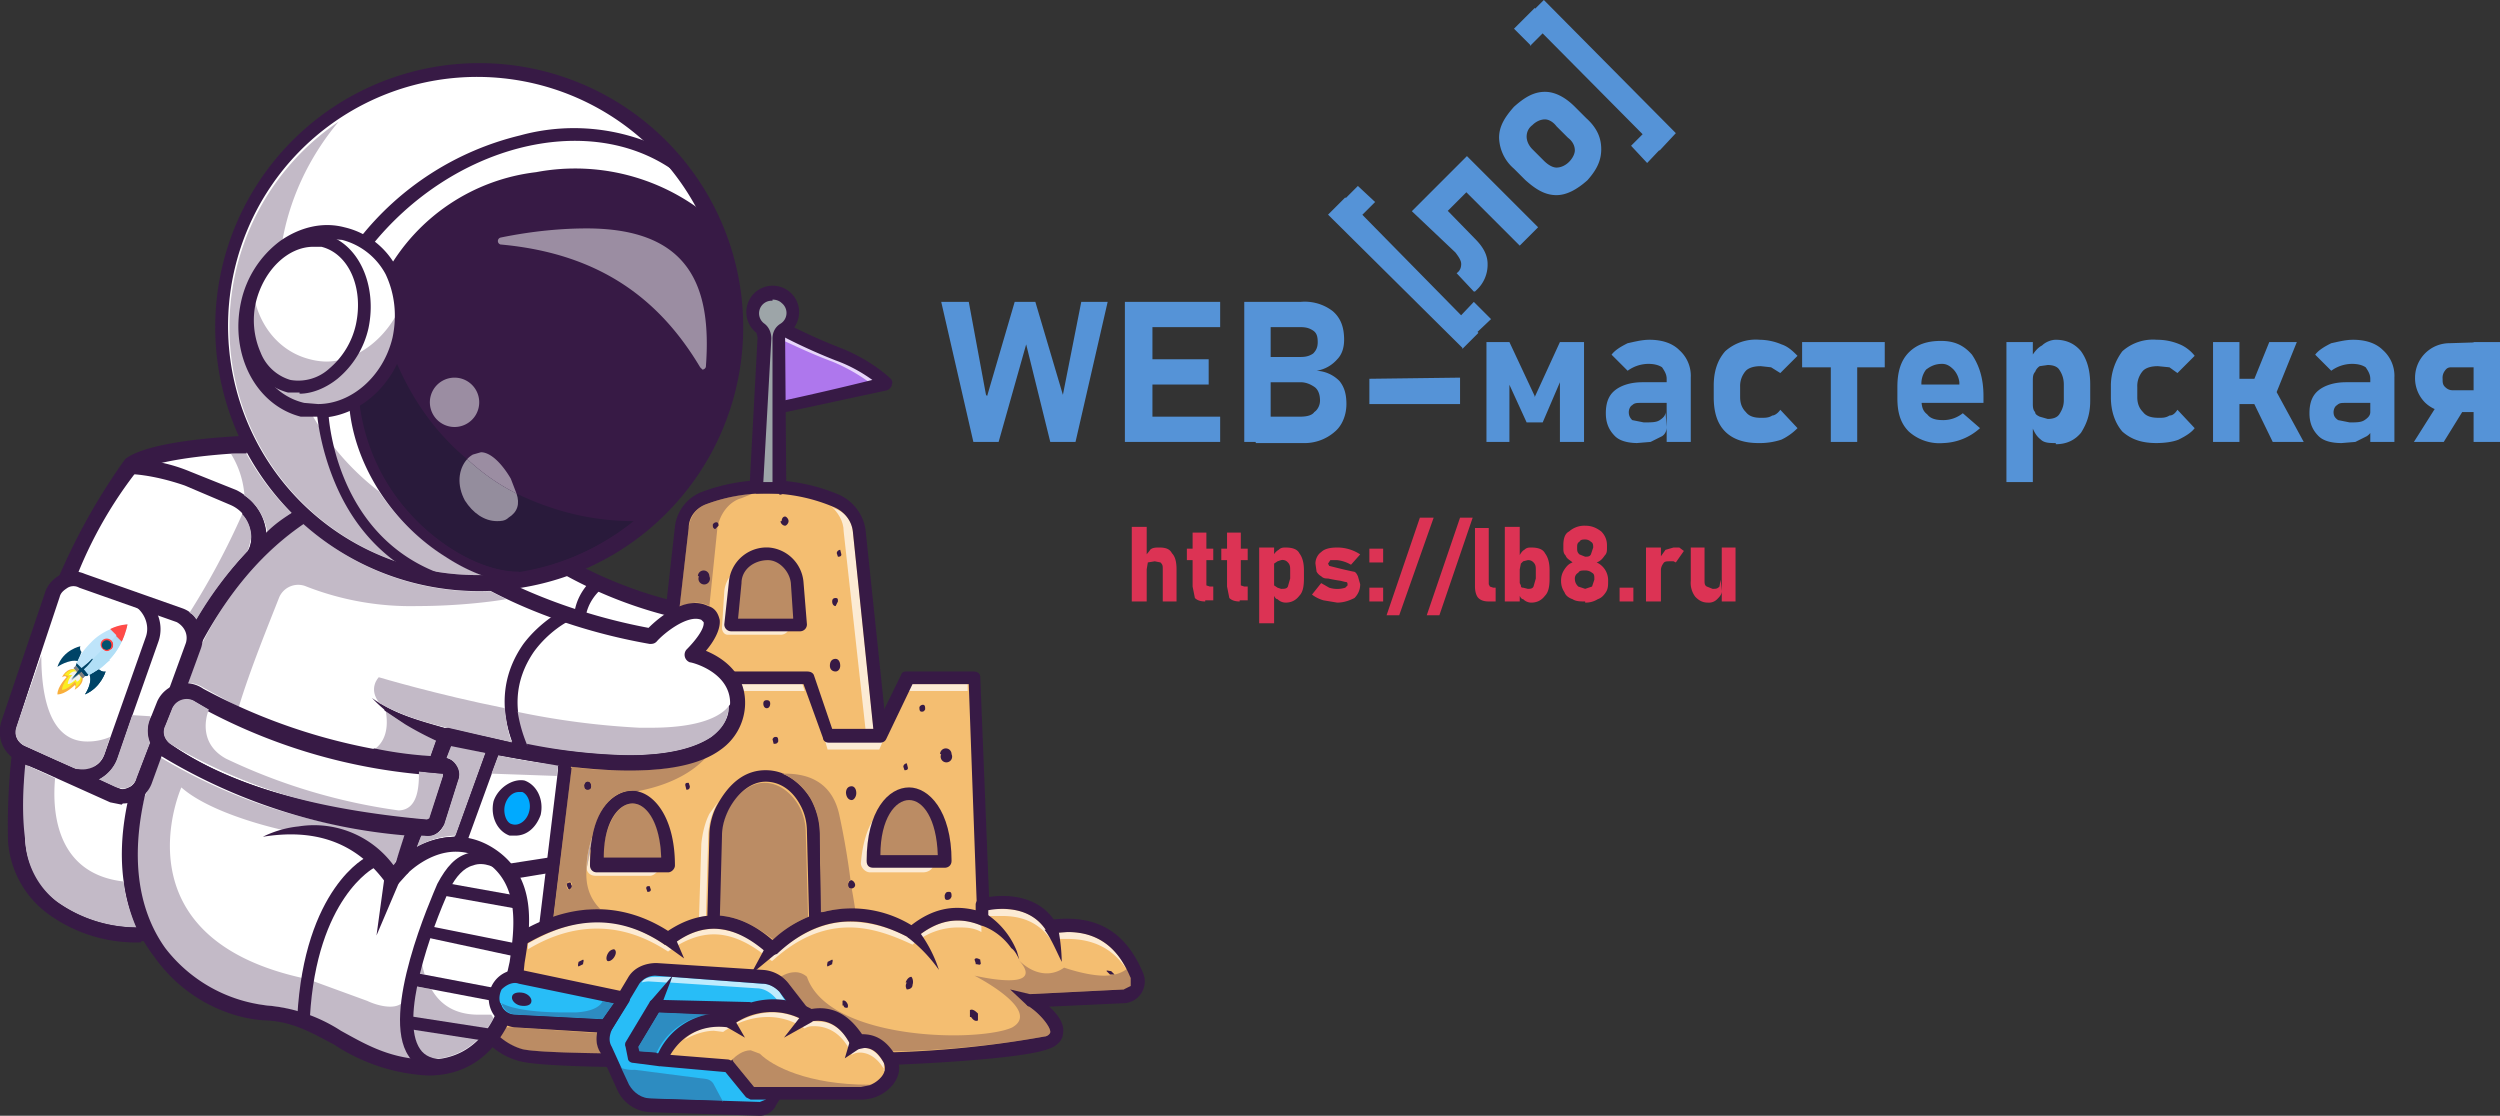 <svg xmlns="http://www.w3.org/2000/svg" xml:space="preserve" fill-rule="evenodd" clip-rule="evenodd" image-rendering="optimizeQuality" shape-rendering="geometricPrecision" text-rendering="geometricPrecision" viewBox="0 0 217.8 97.2">
  <rect x="0" y="0" width="217.8" height="97.2" fill="#333333" stroke="none"/>
  <defs>
    <style>
      .fil28,.fil32{fill:#004467;fill-rule:nonzero}.fil32{fill:#00526e}.fil21{fill:#28bdf7}.fil21,.fil23,.fil4{fill-rule:nonzero}.fil23{fill:#2d8cc1}.fil4{fill:#371a45}.fil19,.fil27{fill-rule:nonzero}.fil27{fill:gray}.fil19{fill:#9b8da2}.fil15{fill-rule:nonzero}.fil6{fill:#bb8c64}.fil6,.fil8{fill-rule:nonzero}.fil15{fill:#c3bac7}.fil8{fill:#eadcd0}.fil33{fill-rule:nonzero}.fil5{fill:#f4be71}.fil5,.fil7{fill-rule:nonzero}.fil33{fill:#fbfdf2}.fil7{fill:#fcebd4}.fil2,.fil30,.fil31{fill-rule:nonzero}.fil31{fill:#ff4241}.fil30{fill:#ff4b48}.fil2{fill:#fff}
    </style>
  </defs>
  <g id="Слой_x0020_1">
    <path fill="#5593d7" fill-rule="nonzero" d="M212.9 38.5h-2.6l2.4-3.8 2.3.4-2.1 3.4zm4.9 0h-2.3v-8.7h2.3v8.7zm-1.2-2.6h-3.1a3 3 0 0 1-2.2-.8 3 3 0 0 1-.9-2.2 3 3 0 0 1 3-3l3.2-.1V32h-3c-.2 0-.4 0-.6.3a1 1 0 0 0-.2.7c0 .3 0 .5.2.7.2.2.4.3.7.3h2.9v2zM204 38.6c-.9 0-1.6-.2-2-.6-.5-.5-.8-1.1-.8-2 0-1 .3-1.6.8-2 .5-.4 1.3-.7 2.4-.7h2.2v1.8h-2.2c-.4 0-.6 0-.8.2-.2.1-.3.4-.3.6 0 .3.1.5.4.7l1 .2c.6 0 1 0 1.3-.2.3-.2.5-.4.5-.7l.2 1.3c0 .3-.2.6-.5.8l-1 .5-1.2.1zm2.5 0V33c0-.4-.2-.7-.4-1-.3-.2-.7-.3-1.2-.3a3.1 3.1 0 0 0-1.8.6l-1.4-1.4c.3-.4.8-.7 1.4-1 .5-.1 1.2-.3 1.9-.3 1.1 0 2 .3 2.6.9a3 3 0 0 1 1 2.4v5.6h-2.1zm-12.7-3.4V33h4.5v2.2h-4.5zm4.2 3.3-1.8-3.7 2-.9 2.5 4.6H198zm-5.2 0v-8.7h2.3v8.7h-2.3zm5.1-3.5-1.7-1.5 1.5-3.7h2.4L198 35zm-10 3.6c-1.3 0-2.2-.3-3-1-.6-.7-1-1.7-1-3v-1a5 5 0 0 1 1-3 4 4 0 0 1 3-1 5 5 0 0 1 2 .4c.5.2 1 .6 1.3 1l-1.5 1.5-.7-.5-1-.1c-.5 0-1 .1-1.3.4a2 2 0 0 0-.5 1.4v.9c0 .6.2 1 .5 1.3.3.4.8.5 1.4.5.3 0 .6 0 .9-.2.3 0 .5-.2.7-.5l1.5 1.6c-.3.4-.8.7-1.4 1-.5.2-1.2.3-2 .3zm-8.8 0c-.5 0-1 0-1.3-.3-.4-.3-.6-.7-.8-1.2l.1-2c0 .3 0 .6.2.8 0 .2.2.3.4.4l.7.2c.4 0 .8-.1 1-.4.2-.3.4-.7.4-1.2v-1.4c0-.6-.2-1-.4-1.3-.2-.3-.6-.4-1-.4l-.7.1a1 1 0 0 0-.4.5c-.2.2-.2.5-.2.8l-.2-2c.3-.5.6-.9 1-1.1.3-.3.8-.5 1.2-.5 1 0 1.7.4 2.2 1 .5.7.8 1.6.8 2.9v1.4c0 1.2-.3 2-.8 2.8-.5.6-1.2 1-2.2 1zm-4.3 3.5V29.8h2.3V42h-2.3zm-5.5-3.5a4 4 0 0 1-3-1c-.7-.7-1-1.6-1-2.9v-1c0-1.3.3-2.3 1-3 .7-.7 1.6-1 2.8-1 1.2 0 2 .4 2.7 1.2.6.9 1 2 1 3.6v.6h-6v-1.6h3.9v-.2a2 2 0 0 0-.5-1.1c-.3-.3-.6-.5-1-.5-.6 0-1 .2-1.4.5a2 2 0 0 0-.4 1.4v1.2c0 .6.1 1 .5 1.3.3.4.8.5 1.4.5a2.7 2.7 0 0 0 1.7-.6l1.5 1.3a5 5 0 0 1-3.2 1.3zM157 32v-2.2h7.2V32H157zm2.5 6.5v-7.8h2.3v7.8h-2.3zm-6.3.1c-1.2 0-2.2-.3-2.9-1-.7-.7-1-1.7-1-3v-1c0-1.2.3-2.2 1-3a4 4 0 0 1 3-1 5 5 0 0 1 1.9.4c.6.2 1 .6 1.4 1l-1.5 1.5-.8-.5-.9-.1c-.5 0-1 .1-1.3.4a2 2 0 0 0-.5 1.4v.9c0 .6.2 1 .5 1.3.3.4.8.5 1.3.5.4 0 .7 0 1-.2.2 0 .5-.2.7-.5l1.5 1.6a5 5 0 0 1-1.4 1 6 6 0 0 1-2 .3zm-10.5 0c-.9 0-1.6-.2-2-.6-.5-.5-.8-1.1-.8-2 0-1 .3-1.6.8-2 .5-.4 1.3-.7 2.4-.7h2.1l.2 1.8H143c-.4 0-.6 0-.8.2-.2.1-.3.4-.3.6 0 .3.1.5.3.7l1 .2c.7 0 1.1 0 1.4-.2.3-.2.5-.4.5-.7l.1 1.3c0 .3-.1.6-.4.8l-1 .5-1.2.1zm2.5 0V33c0-.4-.2-.7-.4-1-.3-.2-.7-.3-1.2-.3a3.1 3.1 0 0 0-1.8.6l-1.4-1.4c.3-.4.8-.7 1.4-1 .5-.1 1.2-.3 1.9-.3 1.1 0 2 .3 2.6.9a3 3 0 0 1 1 2.4v5.6h-2.1zm-11.5-4 2.2-4.8h2.1v8.7h-2.1v-5.7.5l-1.5 3.5H133l-1.6-3.5.1-.5v5.7h-2v-8.7h2l2.2 4.7zm3-20.5c.3-.3.5-.7.5-1 0-.4-.2-.8-.6-1.1l-1-1c-.3-.4-.7-.6-1-.6-.4 0-.8.2-1.1.5-.4.3-.5.7-.5 1 0 .4.2.8.5 1.1l1 1c.4.4.8.6 1.1.6.4 0 .8-.2 1.1-.5zm1.6 1.6c-.9.8-1.8 1.3-2.7 1.3-1 0-1.8-.5-2.7-1.3l-1-1a3.7 3.7 0 0 1-1.3-2.7c0-1 .5-1.8 1.3-2.7.9-.8 1.7-1.3 2.7-1.3.9 0 1.8.5 2.6 1.3l1 1c1 .9 1.3 1.8 1.3 2.7 0 1-.4 1.8-1.2 2.7zM125.5 19l-1.6-1.5 3.2-3.2 1.6 1.5-3.2 3.2zm6.9 2.4-6.2-6.2 1.6-1.6 6.2 6.2-1.6 1.6zm-4 4-1.5-1.6c.3-.2.4-.5.4-.8 0-.3-.2-.6-.5-1l-3.8-3.6 1.6-1.6 3.9 4c.7.7 1.1 1.4 1.1 2.2a3 3 0 0 1-1 2.3l-.1.1zm5-21.4-1.5-1.5 1.8-1.8 1.5 1.4-1.9 1.9zm10.1 10.2-1.4-1.5 1.8-1.8 1.4 1.4-1.8 1.9zm1-1.1L133 1.5l1.5-1.5L146 11.6l-1.4 1.5zM118 19.4l-1.5-1.4 1.8-1.8 1.5 1.4-1.8 1.8zm10 10.2-1.4-1.4 1.8-1.9 1.5 1.5-1.9 1.8zm-.6.7-11.7-11.6 1.5-1.5L128.8 29l-1.4 1.4zm-8.1 2.7 7.9-.1v2.3h-7.9zm-10.9 5.5V26.3h2.3v12.2h-2.3zm1 0v-2.2h3.9c.5 0 1-.1 1.2-.4.3-.2.5-.6.5-1 0-.6-.2-1-.5-1.2-.3-.2-.7-.4-1.2-.4h-4v-2.2h4c.5 0 .8-.1 1.1-.3.3-.3.4-.6.4-1 0-.5-.1-.8-.4-1-.3-.2-.6-.3-1.1-.3h-4v-2.2h4a4 4 0 0 1 2.8.8c.7.6 1 1.4 1 2.5 0 .7-.2 1.3-.6 1.7a3 3 0 0 1-1.8 1 3 3 0 0 1 2 .9c.4.5.6 1.1.6 2 0 1-.4 1.9-1 2.4a4 4 0 0 1-2.8 1h-4.1zm-10.5-10v-2.2h7.4v2.2h-7.4zm0 5v-2.2h6.4v2.2H99zm0 5v-2.2h7.4v2.2h-7.4zm-.9 0V26.3h2.4v12.2H98zm-12-4 2.4-8.2h1.8l2.4 8.1 1.6-8.1h2.3l-2.8 12.2h-2.2L89.4 30 87 38.5h-2.2L82 26.3h2.4l1.5 8.1z"/>
    <path fill="#dc3354" fill-rule="nonzero" d="M98.6 52.4v-6.5h1.3v6.5h-1.3zm2.7 0v-2.8c0-.3 0-.4-.2-.6l-.5-.1-.6.1-.1.6-.1-1c0-.3.3-.5.4-.7.2-.2.5-.2.8-.2.5 0 .9.1 1.1.5.3.3.4.8.4 1.4v2.8h-1.2zm3.7 0c-.4 0-.7-.1-.9-.3l-.2-1v-4.7h1.2V51l.3.1h.3v1.2h-.7zm-1.6-3.6v-1h2.3v1h-2.3zm4.6 3.6c-.4 0-.7-.1-.9-.3l-.2-1v-4.7h1.2V51l.3.1h.3v1.2h-.7zm-1.6-3.6v-1h2.3v1h-2.3zm3.3 5.5v-6.6h1.3v6.6h-1.3zm2.3-1.8a1 1 0 0 1-.7-.3c-.2 0-.3-.3-.4-.5v-1.1l.1.4.3.2.3.1c.3 0 .5 0 .6-.2l.2-.7v-.7c0-.3 0-.5-.2-.7a.6.6 0 0 0-.6-.2l-.3.1-.3.2v.5l-.1-1c0-.3.3-.6.5-.7.2-.2.4-.2.6-.2.5 0 1 .1 1.2.5.3.4.4.9.4 1.5v.7c0 .7-.1 1.2-.4 1.5-.3.4-.7.6-1.2.6zm4.5 0-1.2-.2a3 3 0 0 1-1-.5l.8-1 .7.4a2.3 2.3 0 0 0 1.4 0l.2-.2c0-.2 0-.3-.2-.3l-.4-.1a14.2 14.2 0 0 1-1.1-.2c-.2 0-.4 0-.6-.2a1 1 0 0 1-.4-.4l-.1-.7c0-.4.2-.8.5-1 .3-.3.8-.4 1.4-.4a3.6 3.6 0 0 1 2 .6l-.8.9a3 3 0 0 0-1.2-.4h-.6l-.2.3.1.2.4.1a41.8 41.8 0 0 0 1.7.4c.2 0 .3.2.4.4l.2.7c0 .5-.2.9-.5 1.2-.4.2-.9.4-1.5.4zm2.8-.1v-1.2h1.2v1.2h-1.2zm0-3.4v-1.2h1.2V49h-1.2zm5.6-3.9-3 8.5h-1.1l2.9-8.5h1.2zm3.4 0-2.9 8.5h-1.1l2.9-8.5h1.1zm1.4.8v5l.1.2.3.1h.2v1.2h-.6c-.4 0-.7-.1-.9-.3-.2-.2-.3-.6-.3-1V46h1.2zm3.7 6.6a1 1 0 0 1-.7-.3c-.2 0-.3-.3-.4-.5v-1.1l.2.4c0 .1 0 .2.2.2l.4.1c.2 0 .4 0 .5-.2l.2-.7v-.7c0-.3 0-.5-.2-.7a.6.6 0 0 0-.5-.2l-.4.1-.2.2-.1.5-.1-1c.1-.3.3-.6.5-.7.2-.2.4-.2.6-.2.5 0 1 .1 1.2.5.3.4.4.9.4 1.5v.7c0 .7-.1 1.2-.4 1.5-.3.4-.7.6-1.2.6zm-2.3-.1v-6.5h1.3v6.5H131zm7 0c-.4 0-.8 0-1.1-.2-.3-.1-.6-.3-.7-.6-.2-.3-.3-.6-.3-1s.1-.7.3-1c.2-.3.4-.5.7-.6-.2-.2-.5-.3-.6-.6-.2-.2-.2-.4-.2-.7v-.2c0-.5.1-1 .5-1.2a2 2 0 0 1 1.4-.5c.6 0 1 .2 1.4.5.3.3.5.7.5 1.2v.2c0 .3 0 .5-.2.7-.2.3-.4.5-.7.6a1.7 1.7 0 0 1 1 1.5v.1c0 .4 0 .7-.2 1-.2.3-.4.5-.7.6a2 2 0 0 1-1.1.3zm0-1.1.6-.2.2-.6v-.1c0-.2 0-.4-.2-.5a.9.9 0 0 0-.6-.2c-.3 0-.5 0-.6.2-.2.1-.3.3-.3.5 0 .3.1.5.3.7l.6.2zm0-2.8c.2 0 .4 0 .5-.2l.2-.6c0-.2 0-.4-.2-.5a.7.7 0 0 0-.5-.2c-.2 0-.4 0-.5.2-.2.1-.2.3-.2.5 0 .3 0 .4.2.6l.5.2zm3 3.9v-1.2h1.2v1.2h-1.2zm2.3 0v-4.7h1.3v4.7h-1.3zM146 49l-.2-.1h-.3c-.3 0-.5 0-.6.2a1 1 0 0 0-.2.7l-.1-1.2.5-.7.7-.2h.5l.4.3-.7 1zm4 3.4v-4.7h1.2v4.7h-1.3zm-1.5-4.7v2.9c0 .2 0 .4.2.5l.5.2c.3 0 .4 0 .6-.2l.1-.6.1 1c0 .3-.2.5-.4.7a1 1 0 0 1-.8.3c-.5 0-.8-.2-1.1-.5a2 2 0 0 1-.4-1.4v-2.9h1.2z"/>
    <path d="M53.7 63.8 37 59l-3.6 14.6s-.1 6.2.4 6.4c.5.3 14.6 5.2 14.7 5 .2 0 4.2-11.9 4.2-11.9l.9-9.3z" class="fil2"/>
    <path fill="#0af" fill-rule="nonzero" d="M43.5 70c-.3 1 .2 2 1 2.3.9.2 1.8-.4 2-1.4.4-1 0-2.1-1-2.3-.8-.3-1.7.3-2 1.4z"/>
    <path d="M41.3 77.1h.2l8.5-1.4-.2-1.3-8.4 1.3-7-1.7 4.1-12.2L51 65l.4-1.3-13.2-3.4c-.3 0-.7.1-.8.4L33 74.3a.7.7 0 0 0 .4.8l7.9 2h.1z" class="fil4"/>
    <path d="M47.4 48.2s5 3.5 12.5 5.1c7.4 1.6.8 4 .8 4s-8 1-8.8.7c-.8-.3-11.4-4.5-11.4-5.2 0-.7 1.8-4.6 1.8-4.6h5.1z" class="fil2"/>
    <path d="M52.1 57.3zm8.4-.6c-3.7.4-7.8.7-8.4.6-2.3-.9-9.4-3.8-10.8-4.7l1.5-3.7h4.4A38 38 0 0 0 59.7 54c2.9.6 3 1.2 3 1.2 0 .3-1 1-2.2 1.5zm-7.8 2A96.9 96.9 0 0 0 61 58c.8-.3 3.3-1.3 3.2-2.9 0-1-1.3-1.9-4-2.4a36.7 36.7 0 0 1-12.7-5.2h-5c-.3 0-.6.2-.7.4a33 33 0 0 0-1.9 4.8c0 .6.4 1 2 1.7a81.3 81.3 0 0 0 11 4.3z" class="fil4"/>
    <path d="m77 66.2-2.2-20a3.1 3.1 0 0 0-1.9-2.5 15.5 15.5 0 0 0-11.4-.4c-1.2.4-2 1.5-2.1 2.7L57 67.4l20-1.2z" class="fil5"/>
    <path d="m61.8 52.8.7-6.8c.2-1.2 1-2.3 2.1-2.6l1-.4c-1.3.1-2.6.4-4 .9-.9.3-1.5 1.1-1.6 2.1l-.8 6.8 1.4-.3a2.6 2.6 0 0 1 1.2.3z" class="fil6"/>
    <path d="M75.4 63.5h.7l-1.8-17.2c-.1-1-.7-1.7-1.6-2l-.4-.3c.7.6 1.2 1.4 1.2 2.3l1.9 17.2z" class="fil7"/>
    <path d="m76.3 65.6-18.7 1.2L60 46c0-1 .7-1.8 1.6-2.1a15 15 0 0 1 11.1.3c.9.4 1.5 1.2 1.6 2.1l2 19.3zM57 68l20-1.3a.6.6 0 0 0 .5-.6l-2.1-20a4 4 0 0 0-2.3-3 16.1 16.1 0 0 0-11.8-.3 3.7 3.7 0 0 0-2.5 3.1l-2.4 21.4c0 .2 0 .4.2.5l.4.2z" class="fil4"/>
    <path d="M85.6 78.8 84.8 59H79l-2.4 5.1h-4.5L70.3 59H50.1l-3.2 26.3L86 83.5z" class="fil5"/>
    <path d="M72 65.3h4.6l.3-.7h-5l.2.7zm-7.2-5.1h5.3l-.2-.6h-5.3l.2.6zm14.3 0h5.2v-.6h-5l-.2.6z" class="fil7"/>
    <path d="m47 85.9 39-1.8v-1.2l-38.4 1.8 3-25.1H70l1.7 4.7c0 .2.2.4.5.4h4.5c.2 0 .4-.1.5-.3l2.3-4.8h4.9l.7 19.3h1.1L85.4 59c0-.3-.2-.5-.6-.5H79c-.2 0-.4 0-.5.3l-2.3 4.7h-3.7l-1.6-4.7c-.1-.2-.3-.3-.6-.3H50.1c-.2 0-.5.2-.5.5l-3.2 26.3a.6.6 0 0 0 .5.6z" class="fil4"/>
    <path d="M81.3 75h1c0-3.9-1.5-5.9-3.1-5.9-.7 0-1.5.5-2 1.3l-.3.4c-.5 1-.8 2.4-.8 4.2h5.2z" class="fil6"/>
    <path d="M76 76h4.4c.6 0 1-.4 1-1H76a9 9 0 0 1 1-4.6c-1 .7-1.8 2.3-2 4.8 0 .4.4.8.8.8z" class="fil7"/>
    <path d="M76 75h5.3-5.2zm0 0zm1-4.2.1-.4-.2.4z" class="fil8"/>
    <path d="M81.7 74.5h-5c0-3.2 1.3-4.8 2.5-4.8s2.4 1.6 2.5 4.8zm-5.6 1.1h6.2c.3 0 .6-.2.6-.6 0-4.4-2-6.4-3.7-6.4-1.8 0-3.7 2-3.7 6.4 0 .4.2.6.6.6z" class="fil4"/>
    <path d="M67.3 81.9c1-.9 2-1.6 3.1-2l-.2-7.3a5 5 0 0 0-.6-2.4c-.7-1.2-1.8-2-3-2s-2.4.9-3.2 2.4a7 7 0 0 0-.6 2.3l-.2 6.9c1.6 0 3.1.8 4.7 2z" class="fil6"/>
    <path d="m61 79.9.5-.1.2-7a6.3 6.3 0 0 1 .9-3l-.8 1.1c-.4.8-.6 1.7-.7 2.6l-.2 6.4z" class="fil7"/>
    <path d="M52.5 74.7h5.1c0-3.1-1.3-4.7-2.5-4.7s-2.4 1.6-2.6 4.7z" class="fil6"/>
    <path d="M52 76.3h4.6c.3 0 .5-.2.7-.4H52a.6.6 0 0 1-.6-.6v-1l-.3 1.4c.1.4.4.6.8.6z" class="fil7"/>
    <path d="M57.6 74.7h-5c0-3.1 1.3-4.7 2.5-4.7s2.4 1.6 2.5 4.7zM52 76h6.2c.3 0 .6-.3.6-.6 0-4.4-2-6.5-3.7-6.5-1.8 0-3.7 2-3.7 6.5 0 .3.2.6.6.6zm18.4 4.6L67 83l-4.3-2.6.2-7.6c0-.9.3-1.7.6-2.3.8-1.5 2-2.4 3.2-2.4 1.2 0 2.3.7 3 2 .4.7.6 1.5.6 2.4l.2 8zM67 84.3h.4l4-3c.2 0 .3-.3.3-.5l-.2-8.3c0-1-.3-2-.8-2.9-1-1.6-2.4-2.5-4-2.5-1.7 0-3.1 1-4.2 3-.4.7-.7 1.7-.7 2.7l-.2 8c0 .2 0 .4.2.5l5 3h.2zm15-18.6a.5.5 0 1 0 .9 0 .5.5 0 0 0-1 0zM60.9 50.2a.5.5 0 1 0 .9 0 .5.5 0 0 0-1 0zM73.7 69c0 .4.2.7.5.7.2 0 .4-.3.4-.6 0-.4-.2-.6-.4-.6-.3 0-.5.2-.5.6zm-1.4-11c0 .3.2.5.5.5.2 0 .4-.2.4-.5 0-.4-.2-.6-.4-.6-.3 0-.5.2-.5.6zm1.6 19c0 .3.1.4.3.4.1 0 .3-.1.3-.3 0-.2-.2-.4-.3-.4-.2 0-.3.2-.3.4zm-7.4-15.7c0 .2.1.4.3.4.2 0 .3-.2.3-.4s-.1-.3-.3-.3c-.2 0-.3.1-.3.3zM68 45.4c0 .2.2.4.4.4.1 0 .3-.2.3-.4s-.2-.4-.3-.4c-.2 0-.3.2-.3.4zm4.5 7c0 .2.1.4.3.4l.2-.4c0-.2 0-.3-.2-.3s-.3.1-.3.3zM51 68.5c0 .2 0 .3.2.3s.3-.1.3-.3c0-.2-.1-.4-.3-.4-.2 0-.3.2-.3.4zm31.9 9.6c0-.2 0-.4-.2-.4s-.3 0-.4.3c0 .2 0 .4.2.4.1 0 .3 0 .4-.3zm-3.8-11.2-.1-.4c-.1 0-.3.1-.3.3l.1.3c.1 0 .3 0 .3-.2zm-11.3-2.3c0-.2 0-.4-.2-.4-.1 0-.2 0-.3.2l.1.4c.2 0 .3 0 .4-.2zm5.5-16.3-.1-.4c-.1 0-.3.1-.3.3l.1.3c.1 0 .3 0 .3-.2zm-10.7-2.5c0-.1 0-.3-.2-.3 0 0-.2 0-.3.2 0 .2 0 .3.2.4l.3-.3zm-5.9 31.7-.1-.3c-.2 0-.3 0-.3.2l.1.3c.1 0 .3 0 .3-.2zm3.4-9-.1-.3c-.2 0-.3 0-.3.2l.1.4c.1 0 .3 0 .3-.3zm-10.3 8.7-.1-.3c-.1 0-.3 0-.3.2l.1.3c.1 0 .3 0 .3-.2zm30.8-15.4c0-.2 0-.4-.2-.4 0 0-.2 0-.3.2 0 .2 0 .4.2.4.1 0 .2 0 .3-.2z" class="fil4"/>
    <path d="M48.2 80a11.9 11.9 0 0 1 4.1-.8c-1-1-1.3-2.2-1.2-3.5v-.2c0-1 .3-2 .5-2.6.6-2.8 2-4 3.5-4h.6c3-.6 4.8-1.8 5.8-2.9a17 17 0 0 1-6.7 1.1c-1.5 0-3.2 0-5-.3L48.2 80zm1.4-3.2c.2 0 .3.3.2.4 0 .2-.1.3-.2.3-.2 0-.3-.3-.2-.4 0-.2.1-.3.2-.3zm1.6-8.7c.2 0 .3.2.3.4s-.1.3-.3.3c-.2 0-.3-.1-.3-.3 0-.2.1-.4.3-.4z" class="fil6"/>
    <path d="m47.7 80 .5-.1 1.6-13-.3-.1-1.8 13.3z" class="fil4"/>
    <path fill="#c1aca9" fill-rule="nonzero" d="m51.1 75.7.3-1.5.2-1.3a9.4 9.4 0 0 0-.5 2.8z"/>
    <path d="M51.4 74.2c.8-2.7 3-5 3-5l1.3-.3h-.6c-1.4 0-3 1.2-3.5 4l-.2 1.3zm-.2-5.4c.2 0 .3-.1.3-.3 0-.2-.1-.4-.3-.4-.2 0-.3.2-.3.4s.1.3.3.3zm-1.6 8.7s.2-.1.2-.3l-.1-.3c-.2 0-.3 0-.3.2l.1.3z" class="fil4"/>
    <path d="M71.5 79.5a9.2 9.2 0 0 1 3-.3 54 54 0 0 0-.3-1.8c-.2 0-.3-.1-.3-.3 0-.2 0-.4.2-.4a67 67 0 0 0-1-5.8c-.7-3-3-3.5-4.7-3.5h-.3c1 .4 1.9 1.2 2.5 2.2.5.9.7 1.9.8 3l.1 6.9z" class="fil6"/>
    <path d="m71 79.7.5-.2-.1-7c0-1-.3-2-.8-2.9-.6-1-1.5-1.8-2.5-2.2-1 0-1.7.2-1.7.2h.2c1.4 0 2.7.9 3.5 2.3.4.8.7 1.7.7 2.6l.2 7.2zm3.2-2.3v-.7c-.2 0-.3.2-.3.4s.1.3.3.3z" class="fil4"/>
    <path d="M63.7 54.4h6l-.3-3.7a2.7 2.7 0 0 0-5.4 0l-.3 3.7z" class="fil6"/>
    <path fill="#9da5a8" fill-rule="nonzero" d="m66.6 29.4-.7 13h2V29.6c0-.3 0-.7.4-.8a1.7 1.7 0 1 0-2-.1c.2.2.3.5.3.8z"/>
    <path d="M63.4 55.3H68c.5 0 .8-.4.8-.9h-5.1l.3-3.7a2.7 2.7 0 0 1 .5-1.3c-.8.5-1.3 1.2-1.4 2.1l-.2 3.2c0 .3.2.6.5.6z" class="fil7"/>
    <path d="m63.7 54.4.3-3.7-.3 3.7z" class="fil8"/>
    <path d="M69.1 53.9h-4.8l.3-3.1c0-1.2 1.1-2 2.3-2 1 0 1.9 1 2 2l.2 3zM63.7 55h6a.6.6 0 0 0 .6-.6l-.3-3.7a3.3 3.3 0 0 0-3-3 3.3 3.3 0 0 0-3.5 3l-.4 3.7a.6.6 0 0 0 .6.6z" class="fil4"/>
    <path fill="#ae77ed" fill-rule="nonzero" d="m68.3 28.7 4.7 2.1a13 13 0 0 1 4.2 2.6s-5.3 1.3-9.3 2.1l.4-6.8z"/>
    <path fill="#b3f4ff" fill-rule="nonzero" d="m76.1 33.6 1.1-.2-1 .2zM74 31.2l-.9-.4c-2.7-1-4.7-2.1-4.7-2.1v1-1a42 42 0 0 0 5.6 2.5z"/>
    <path fill="#e1e4e5" fill-rule="nonzero" d="M68.3 28.7z"/>
    <path fill="#e7d6fa" fill-rule="nonzero" d="m76.1 33.6 1.1-.2a12.4 12.4 0 0 0-4.2-2.6c-2.7-1-4.7-2.1-4.7-2.1v1c.7.3 2.3 1.1 4.2 1.8 1.7.7 3 1.6 3.6 2.1z"/>
    <path d="M67.3 26.1c.3 0 .6.1.8.3a1.1 1.1 0 0 1-.1 1.8c-.5.3-.7.8-.7 1.3V42h-.8l.7-12.5c0-.5-.2-1-.6-1.3a1.1 1.1 0 0 1 .7-2zm.6 17a.6.6 0 0 0 .6-.7l-.1-12.9c0-.2 0-.3.2-.4a2.3 2.3 0 1 0-2.7-.1l.1.4-.7 13c0 .2 0 .3.2.4l.4.2h2z" class="fil4"/>
    <path d="m68 36 9.3-2c.2-.1.4-.3.4-.5.1-.2 0-.4-.1-.5 0 0-1.6-1.6-4.4-2.7-2.6-1-4.6-2.1-4.7-2.1l-.5 1s2 1.1 4.8 2.2c1.4.5 2.5 1.2 3.2 1.7a268 268 0 0 1-8.2 1.9l.2 1z" class="fil4"/>
    <path d="M45.3 92c3.2.8 31.5.2 31.5.2S88.5 91.8 91 91c2.7-1-1.2-3.7-1.2-3.7l8-.4c1 0 1.5-1 1.2-1.8l-.6-1c-1.4-2.6-3.6-3.8-7-3.3-1.9-3-6-1.9-6-1.9V80a6 6 0 0 0-6 1.2c-4.3-2.2-8.4-2.1-12.2 1.4-3-2.6-6-3.2-9-.8-4.4-2.9-9-2.7-14 .7l-.1.1c-5 4.3-2 8.4 1.1 9.3z" class="fil5"/>
    <path d="M52.3 91.8v-.1c-.3-.6-.4-1.2-.3-1.7l-7.2-.5H44l-.5.9a7 7 0 0 0 1.9 1c.7.2 3.3.3 6.8.4zm25.4-.2A84 84 0 0 0 91 90.3c.2 0 .5-.2.5-.4 0-.5-1-1.7-2-2.3a.6.6 0 0 1 .3-1l8-.4c.3 0 .5-.1.7-.3v-.7c0-.3-.2-.5-.3-.8-.4.3-1 .6-2 .6-.8 0-2-.2-3.5-.7 0 0-.6.5-1.5.5-.6 0-1.5-.2-2.5-1.2.4.4 1.6 1.8-.8 1.8-.7 0-1.6-.1-3-.4 0 0 5.9 3 3.3 4.5-.8.4-2.8.7-5.1.7-5 0-11.5-1.3-12.8-5.1 0 0-.4-.4-1-.4-.4 0-.8.1-1.3.4.3.1.6.4.8.7l1.5 2 .3.1h.7a4 4 0 0 1 3.6 2.3h.4c.8 0 1.7.3 2.4 1.4z" class="fil6"/>
    <path d="M98.1 84.4a5.3 5.3 0 0 0-5-3.2 9 9 0 0 0-1.5.1.6.6 0 0 1-.5-.3c-1-1.5-2.5-1.8-3.7-1.8H86v.6h1.3c1.3 0 3 .3 4.2 2H93c2.3 0 4 .9 5.1 2.6z" class="fil7"/>
    <path d="M98.2 84.4z" class="fil8"/>
    <path d="M67.3 83.7c2.2-2 4.4-2.9 6.7-2.9 1.8 0 3.6.6 5.5 1.5a6 6 0 0 1 4-1.5c.6 0 1.3 0 2 .4v-.6h-.1c-.7-.3-1.3-.4-2-.4-1.2 0-2.4.5-3.6 1.5a.6.6 0 0 1-.6 0 11 11 0 0 0-5.2-1.4c-2.2 0-4.3 1-6.3 2.7a.6.6 0 0 1-.8 0 7.3 7.3 0 0 0-4.7-2.1 6 6 0 0 0-3.6 1.4.6.6 0 0 1-.7 0c-1.9-1.3-3.8-2-5.8-2s-4 .7-6.1 1.9v.5c2-1.2 4-1.8 6-1.8 2.2 0 4.2.7 6.2 2 1.4-1 2.7-1.5 4-1.5 1.7 0 3.4.9 5 2.3z" class="fil7"/>
    <path d="M93 81.2c2.6 0 4.4 1.3 5.5 4v.7l-.6.3-8 .4a.6.6 0 0 0-.4 1c1 .6 2 1.8 2 2.3 0 .2-.3.4-.5.4a89 89 0 0 1-14.3 1.4c-9.7.1-28.8.3-31.2-.3-1.4-.4-3-1.6-3.3-3.3-.4-1.6.4-3.4 2.3-5 4.9-3.4 9.3-3.6 13.4-.8h.7c2.7-2.1 5.4-1.8 8.3.8.2.1.6.1.8 0 3.4-3.2 7.2-3.7 11.5-1.4h.6c1.8-1.5 3.6-1.9 5.6-1.1a.6.6 0 0 0 .7-.6v-.7c1-.2 3.6-.4 5 1.7.1.2.3.3.6.3l1.3-.1zM59.6 93l17.2-.2c.5 0 11.8-.4 14.5-1.4 1-.3 1.3-1 1.3-1.3.2-.9-.5-1.8-1.2-2.4l6.5-.3a1.9 1.9 0 0 0 1.7-2.6c-1.5-3.6-4-5.1-7.8-4.7-1.7-2.4-4.9-2.2-6.4-1.8-.2 0-.4.3-.4.5v.5c-2-.5-3.8-.1-5.6 1.3a10 10 0 0 0-12.1 1.3c-3-2.6-6.1-2.8-9.1-.8-4.4-2.8-9.3-2.5-14.3 1l-.1.1c-2.9 2.5-3 4.7-2.7 6.2a5.8 5.8 0 0 0 4 4c1.5.5 7.8.6 14.5.6z" class="fil4"/>
    <path d="M85.4 80.6c1 .3 2 1 2.7 2 .3.2.5.6.7 1l-.2-.7a7 7 0 0 0-2.7-3.3h-.1l-.4 1zm5.6.4c.6.8 1 1.8 1.5 2.8a16.2 16.2 0 0 0-.4-3.3l-1 .5zm-12 .6a13 13 0 0 1 2.8 2.9 11.6 11.6 0 0 0-2-3.7l-.7.8zm-12.2.7-1.4 2.6 2.3-1.9zm-9-.1 1.8 1.3-.9-2.1zm39 2.4.3.3h-.4l-.3-.3c0-.1.2 0 .4 0zm-6.7 2.1-2.1-.5 1.6 1.5zM85 84c.2 0 .4.1.4 0 .1 0 0-.2 0-.4-.2-.1-.4-.2-.5 0l.1.3zm-12.9-.2c0 .1-.1.3 0 .4l.4-.2c0-.2.1-.3 0-.4l-.4.2zm-21.7 0c0 .1-.1.3 0 .4l.4-.2c0-.2.1-.3 0-.4l-.4.2zm23.1 3.8c0 .2.2.2.3.2.1 0 .1-.3 0-.4-.1-.2-.3-.3-.4-.2v.4zm11.1 1c.2.3.4.4.6.3v-.6c-.3-.3-.5-.4-.7-.3v.6zm-5.6-3c-.2.3 0 .6 0 .6.2 0 .5-.1.5-.4.1-.3 0-.6-.1-.7-.2 0-.4.2-.5.5zM53 83c-.2.3-.2.6-.1.7.1.1.4 0 .6-.3.2-.3.2-.6 0-.7 0 0-.3 0-.5.3z" class="fil4"/>
    <path d="M1.4 73.2a8 8 0 0 0 3.3 6c1.5 1 3.8 2.1 7 2.2 1 0 2 0 3.3-.2 9.6-1.4 16.8-33 16.4-33.7l-7.9-8.8s-9.9.1-12.2 2a53.9 53.9 0 0 0-9.9 32.5z" class="fil2"/>
    <path d="M30.7 47.8C30.6 49 29 56.6 26 64.4c-3.5 9.9-7.5 15.6-11 16.2-4.9.7-8-.7-9.8-2a7.2 7.2 0 0 1-3-5.4 51 51 0 0 1 3.7-20.8 37 37 0 0 1 5.9-11.2c1.7-1.3 8.6-1.8 11.5-1.8l7.5 8.4zM12.3 82c.8 0 1.8 0 2.8-.2 3.5-.5 7-4.6 10.3-12.1a104.7 104.7 0 0 0 6.3-19.9c.5-2.3.4-2.5.2-2.8a343.8 343.8 0 0 0-8.4-9.1c-1 0-10.2.2-12.6 2.1A54.8 54.8 0 0 0 .7 73.3a8.6 8.6 0 0 0 3.6 6.4 13 13 0 0 0 8 2.4z" class="fil4"/>
    <path d="M23.2 88.2c5.3.3 7.3 4.4 13.5 4.8 4.1.2 6.2-2.3 7.3-4.9.5-1.2.8-2.4 1-3.3.3-2.9 1.6-7.9-2.4-10.4S35 75.6 35 75.6l3-9.2.8-2.3c21 5 25.1 1 25.4-2.6v-1.3c-.8-2.5-4-3.1-4-3.1s3-2.9 1.1-3.7c-1.9-.9-4.6 2-4.6 2-5.5-1-9.7-2.6-12.4-3.9L41 49.8s-5.9-9.9-13-6c-7 3.8-12.6 11.5-16 25C8.5 82.6 18 88 23.1 88.3z" class="fil2"/>
    <path d="M37.2 92.3c3 0 4.8-1.7 5.8-3.6l-.2-.3h-1.1c-2.2 0-3.4-1-4.1-2.2l-1.5-.3.3-1.1.6.1a8.7 8.7 0 0 1-.4-2.4s-.3 2.8-1.2 4.4c-.3.6-.8.8-1.4.8-1 0-2-.5-2-.5l-5.2-1.9c-16.9-3.5-11-16.7-11-16.7 2.7 2.4 8.8 3.7 8.8 3.7l2.8-.3c5.8 0 6.4 4.6 6.4 4.6l1-2.3.5-1.7A47 47 0 0 1 14 66l-.9 2.4-.5 1c-1.4 5.2-.8 9.8 1.7 13.2a12 12 0 0 0 8.9 5c2.6.2 4.6 1.3 6.4 2.3a15.1 15.1 0 0 0 7.5 2.5zM20.8 61.6c1-3.3 2.6-7.2 3.5-9.5a1.8 1.8 0 0 1 2.4-1 25 25 0 0 0 9.7 1.7c3.5 0 6.6-.4 7.7-.6l-1.4-.7a22.7 22.7 0 0 1-16.3-5.9 28.7 28.7 0 0 0-9 10.9l-1 3c.5 0 1 .2 1.3.4l3.1 1.7z" class="fil15"/>
    <path d="M39.7 74.2c.8 0 1.7.2 2.5.8 3.2 2 2.6 6 2.2 8.8l-.2.9c-.3 2.4-1.7 8-7.5 7.6-3-.2-5-1.4-7-2.5a14 14 0 0 0-6.4-2.2 13 13 0 0 1-8.9-5c-2.5-3.5-3-8.2-1.7-13.6 3.2-12.5 8.4-20.6 15.8-24.6 6.4-3.5 12 5.6 12 5.7l.2.2c.3.2 6.2 4.1 15.9 5.8.2 0 .4 0 .6-.2.6-.7 2.7-2.4 3.9-1.9l.2.2c.1.6-.8 1.7-1.5 2.4a.7.7 0 0 0 .3 1.1c.2 0 3.7.9 3.5 3.8-.1 1.1-.7 2-1.6 2.7-2.3 1.6-8 2.8-23-.8-.4 0-.7.2-.8.5 0 0-2 5.7-3.8 11.5a.7.7 0 0 0 1.1.7c.1-.1 1.9-1.9 4.2-1.9zm-2.4 19.5c6.5 0 8-6.7 8.3-8.8l.1-1c.5-3 1.2-7.5-2.7-10-2.5-1.6-5-1-6.7-.1l3-8.9c12 2.8 20 3 23.5.4a5 5 0 0 0 2.1-3.7c.2-2.7-1.7-4.2-3.4-4.9.6-.7 1.3-1.8 1.2-2.7-.1-.4-.3-1-1-1.2-2-1-4.4 1.1-5.2 1.9-8.5-1.6-14-4.9-14.9-5.4-.4-.6-1.8-2.7-3.9-4.5-3.3-2.8-6.7-3.4-9.9-1.6-7.7 4.2-13.1 12.5-16.4 25.5-1.9 7.3 0 12 2 14.6 2.8 4 7 5.5 9.8 5.6 2.3.1 4 1.1 5.9 2.1a16.3 16.3 0 0 0 8.2 2.7z" class="fil4"/>
    <path d="m1.9 65.6 8 3.6a2 2 0 0 0 2.7-1.1l1.2-3.4 1.5-4.1v-.2l1.5-4.2a2 2 0 0 0-1.2-2.5l-8.4-3.2a2 2 0 0 0-2.6 1.3l-1 2.8-2.8 8.6a2 2 0 0 0 1 2.4z" class="fil2"/>
    <path d="m16.2 56-4.3 11.8c-.1.4-.4.7-.7.8-.4.2-.7.2-1 0l-8-3.6c-.7-.3-1-1-.8-1.6L5.2 52c.1-.4.4-.6.7-.8a1 1 0 0 1 1 0l8.5 3c.7.4 1 1.1.8 1.8zm-5.5 14a2.7 2.7 0 0 0 2.5-1.7l4.3-11.8c.5-1.4-.2-3-1.6-3.5l-8.5-3c-.7-.3-1.4-.3-2 0-.8.4-1.3 1-1.5 1.7L.1 62.9c-.4 1.4.2 2.8 1.5 3.4l8 3.6 1 .2z" class="fil4"/>
    <path d="m13.8 64.7.6.7A48.9 48.9 0 0 0 37.1 72c.4 0 .8-.2 1-.6l1.2-3.7a.9.9 0 0 0-.8-1.2l-2-.1a51.1 51.1 0 0 1-20-6.3 2 2 0 0 0-1.6.5 2 2 0 0 0-.5.7l-.5 1.1-.2.4a2 2 0 0 0 .1 1.8z" class="fil2"/>
    <path d="M16.2 60.9a49.4 49.4 0 0 0 22.4 6.7l-1.2 3.7-.2.1c-9.9-.9-17.2-3-22.4-6.6-.5-.4-.7-1-.4-1.6l.6-1.5a1.4 1.4 0 0 1 1.2-.8zm21 12c.7 0 1.2-.5 1.5-1.1l1.2-3.8c.2-.5.1-1-.2-1.4-.2-.4-.7-.6-1.2-.6a51 51 0 0 1-20.8-6 2.7 2.7 0 0 0-4 1.1l-.6 1.5a2.7 2.7 0 0 0 1 3.3 49 49 0 0 0 23 7zM7 68.3a3.3 3.3 0 0 0 3.2-2.2l3.6-10.2c.6-1.7-.3-3.6-2-4.3h-.1l-.4 1h.1c1.1.5 1.7 1.8 1.3 2.9L9.1 65.7a2.2 2.2 0 0 1-3 1.3l-.4 1c.4.2.9.3 1.3.3z" class="fil4"/>
    <path d="M10.7 68.7a1.3 1.3 0 0 0 1.2-.9l1.2-3.1c-.3-.7-.3-1.4 0-2v-.3l-1.6-.1-1.3 3.8c-.3.8-.9 1.4-1.6 1.8l1.5.7.6.1z" class="fil15"/>
    <path d="M10.7 69.4a2 2 0 0 0 1.9-1.3l1-2.7c-.3-.2-.4-.4-.5-.7l-1.2 3.1a1.3 1.3 0 0 1-1.2 1l-.6-.2-1.5-.7a3.7 3.7 0 0 1-1 .3l2.2 1c.3.2.6.2.9.2z" class="fil4"/>
    <path d="M37.2 71.4h.2l1.2-3.8v-.2h-.1l-2-.2c0 1.1 0 3.3-1.7 3.4h-.1a51 51 0 0 1-15-4.5c-2.2-1.2-1.9-3.3-1.5-4.3l-1.2-.7a1.3 1.3 0 0 0-2 .6l-.6 1.5c-.3.6-.1 1.2.4 1.6a47.8 47.8 0 0 0 22.4 6.6z" class="fil15"/>
    <path d="M37.2 72.1c.3 0 .6-.2.8-.5l1.3-4c0-.3 0-.5-.2-.7-.3 0-.6-.1-.6-.3l-2-.1v.7a36.7 36.7 0 0 0 2.1.2v.2l-1.2 3.7-.2.1c-9.9-.9-17.2-3-22.4-6.6-.5-.4-.7-1-.4-1.6l.6-1.5a1.4 1.4 0 0 1 2-.6l1.2.7.2-.6-2-1-1.1.4h-.4l-1 2-.7-.2-.1.2a2.7 2.7 0 0 0 .4 2.8l.3-.7.6.7A48.9 48.9 0 0 0 37.2 72z" class="fil4"/>
    <path d="M7 67.1a2.2 2.2 0 0 0 2.1-1.4l.5-1.5a5 5 0 0 1-2 .4c-3.5 0-4-4.5-4-7.5l-2.2 6.3c-.2.6.1 1.3.8 1.6l4.6 2.1H7z" class="fil15"/>
    <path d="m6 67.5.1-.6.7.2-4.6-2c-.7-.4-1-1-.8-1.7L3.5 57l.1-2.5-2.8 8.6c-.3.9 0 1.9.9 2.3v-.2L5 66.9v.1l1 .5z" class="fil4"/>
    <path d="M7.6 68.2a3.3 3.3 0 0 0 2.6-2.1l1.3-3.8H11l-.5 1.6c-.3 0-.5.2-.8.3l-.5 1.5A2.2 2.2 0 0 1 6.8 67c-.2 0-.4 0-.7-.2l-.2.6 1.7.7zM39 63.5c-2.3-.6-4.7-1.3-6.6-2.7a13 13 0 0 0 2.9 2.3l3.3 1.7.4-1.3zm6 2.3 1.1-.5c-1.5-3.2-1.3-6 .4-8.5 1.3-1.8 3-2.7 3.1-2.7l-.5-1s-2 1-3.5 3c-1.4 2-2.6 5.2-.5 9.7zm-10.5 9.3-.8 1 1 .2V76a8.6 8.6 0 0 0-8.7-4c-1 .1-2.1.4-3.1.9 4.3-.7 8 .3 10.7 4l1.1.1.9-1-1-.9z" class="fil4"/>
    <path d="m33.5 76.4-.7 5.1 2-4.7zM27 88.6c.6-10.4 5.6-13 5.6-13l-.5-1c-.2 0-5.6 2.8-6.2 14H27zm11.5 4.8h.2v-1.1c-1 0-1.7-.3-2.1-.9-1.8-2.6.9-10.3 2.6-14 .5-1 1.2-1.8 2-2 1-.4 2.1.3 2.1.3l.6-1s-1.4-.9-3-.4c-1.2.3-2 1.2-2.8 2.7-.5 1.2-5 11.3-2.5 15 .6 1 1.6 1.4 2.9 1.4z" class="fil4"/>
    <path d="m45.2 79.2.2-1.1-6.7-1.2-.2 1.1zm0 4.2V83l.3-.7-8-1.6-.2 1 7.9 1.7zm-.7 4.1.3-1.1-8.4-1.6-.3 1.1zm-2.1 3.2.2-1.1-7.1-1.1-.2 1.1z" class="fil4"/>
    <path d="M54.8 65.8c3.9 0 6-.8 7.2-1.6 1-.7 1.4-1.5 1.5-2.7-.7.9-2.5 1.9-6.8 1.9h-1A69 69 0 0 1 45 62c.1 1 .4 1.9.8 2.9 3.7.6 6.6.9 8.9.9z" class="fil15"/>
    <path d="M54.8 66.5c7.4 0 9.2-2.6 9.4-5v-1.3H64s.1.6-.5 1.3c0 1.2-.6 2-1.5 2.7-1.2.8-3.3 1.6-7.2 1.6a49 49 0 0 1-8.9-1l.2.5-.5.2c3.8.7 6.8 1 9.2 1z" class="fil4"/>
    <path d="m37.5 65.9.5-1.4a28.2 28.2 0 0 1-4.4-2.6c.1.6.4 2.4-1 3.4 1.6.3 3.3.5 4.9.6z" class="fil15"/>
    <path d="m38.2 66 .4-1.2-.6-.3-.5 1.4h.7z" class="fil4"/>
    <path d="m38 66.4.2-.5a33.9 33.9 0 0 1-5.6-.7 3 3 0 0 1-.6.3l6 .9z" class="fil4"/>
    <path d="M44.6 64.7c-.4-1-.5-2-.6-3-6-1.2-11-2.7-11-2.7s-1 1 .1 2.3c1.8 1 3.8 1.6 5.8 2.1l5.7 1.3z" class="fil15"/>
    <path d="m45 65.4-.4-.7-5.6-1.3-.2.7 6.1 1.3z" class="fil4"/>
    <path d="m38.6 64.8.2-.7.2-.6c-2-.6-4.1-1.1-5.9-2.2l.4.4v.2l1.8 1.2a28.2 28.2 0 0 0 3.3 1.7zm7 .7.5-.2a12.4 12.4 0 0 1-1-3.3l-1.1-.3a10.7 10.7 0 0 0 1 3.7l.6.1zm-13.6.1h-.2s-2.3.8.1 0zm-9.2-16.9a4 4 0 0 0 .4-1.8c0-1.8-1-3.4-2.6-4.2l-4-1.6a14 14 0 0 0-5.4-1.1l.1 1.3s1.9 0 4.8 1l4 1.7a3 3 0 0 1 1.8 2.8c0 .5-.1.9-.3 1.2l1.2.7z" class="fil4"/>
    <path d="M17.1 54c1.4-2.3 2.9-4.3 4.5-6l.3-1.2a3 3 0 0 0-.8-2 66 66 0 0 1-4.6 8.6c.3.1.5.4.6.6z" class="fil15"/>
    <path d="m17.4 54.5 4.6-6.2-.4-.3a32.5 32.5 0 0 0-4.5 6l.3.5z" class="fil4"/>
    <path d="m17 55.1.4-.6a2.8 2.8 0 0 0-.9-1.1l-.1.3.5 1.4z" class="fil4"/>
    <path d="m23.2 46.4 2.2-1.7a23.1 23.1 0 0 1-4-5.3l-1.3.1a8 8 0 0 1 1.2 3.7c1.1.7 1.8 2 2 3.2z" class="fil15"/>
    <path d="M20 39.5h1.5l-.3-.6h-1.6l.5.6zm3.2 7.5 2.6-2c-.2 0-.3-.2-.4-.3-.8.5-1.5 1-2.2 1.7a4 4 0 0 1 0 .6z" class="fil4"/>
    <path d="m22 48.3.4-.7.8-.6a4.9 4.9 0 0 0 0-.6 4.4 4.4 0 0 0-1.9-3.2 4.3 4.3 0 0 1-.2 1.6c.5.5.8 1.3.8 2a2.7 2.7 0 0 1-.3 1.2l.4.3z" class="fil4"/>
    <path d="M11.9 80.8c-.5-1.2-1-2.5-1.1-4-6.3-.7-6.2-6.8-6-9l-2.6-1.2c-.2 2.1-.3 4.4 0 6.6A7.2 7.2 0 0 0 5 78.6a12 12 0 0 0 6.8 2.2z" class="fil15"/>
    <path d="M11.7 81.4h.4l-.2-.6A12 12 0 0 1 5 78.6a7.2 7.2 0 0 1-3-5.4c-.2-2.2 0-4.5.1-6.6l-.6-.3a38 38 0 0 0-.2 7A8 8 0 0 0 4.7 79c1.5 1.2 3.8 2.2 7 2.3z" class="fil4"/>
    <path d="M12.1 81.3h.4l-1-4.4h-.7a14.9 14.9 0 0 0 1.3 4.4zM4.9 67.7V67l-3-1.4h-.2a43.3 43.3 0 0 0-.1.7l.6.3L5 67.7z" class="fil4"/>
    <path d="m5 67-3.3-1.7v.2l.2.1 3 1.4z" class="fil4"/>
    <path d="M19.4 28.5a22.3 22.3 0 1 0 43-8.5 22.3 22.3 0 0 0-43 8.5z" class="fil2"/>
    <path d="M41.7 50.1h.3a19.4 19.4 0 0 1-9-7.3 22.4 22.4 0 0 1-6-7 6 6 0 0 1-1.6-.5 6 6 0 0 1-3.6-3.9 8.6 8.6 0 0 1-.3-5c.5-2 1.6-3.6 3-4.8.6-4.1 2.4-7.9 5-11a21.6 21.6 0 0 0 12.2 39.5z" class="fil15"/>
    <path d="M30.8 35c.6 8.8 9.6 16.4 16 15.2A22.3 22.3 0 0 0 62.5 20c-7.7-7.8-23.5-5.6-28.3 3.8L30.8 35z" class="fil4"/>
    <path fill="#291a3b" fill-rule="nonzero" d="M45.2 49.9a21.7 21.7 0 0 0 10-4.5c-3.7 0-7.1-.9-10.2-2.4.3.9.1 1.6-.7 2.1a2 2 0 0 1-1 .3c-1 0-2.1-.7-2.8-1.8-.7-1.3-.6-2.7.2-3.6-2.9-2.4-5-5.5-6.4-9a8.6 8.6 0 0 1-3 3.6v.4c.3 4.9 3.5 9.9 8 12.8 2 1.3 4 2 5.9 2z"/>
    <path d="M45.6 50.8c.9 0 1.8-.2 2.6-.5l-.3-.8c-2.4.9-5.6.2-8.6-1.7a17.6 17.6 0 0 1-8-12.8l3.3-11a16 16 0 0 1 12.3-8A17 17 0 0 1 62 20.3l.7-.6a18.3 18.3 0 0 0-16-4.7 17.2 17.2 0 0 0-13 8.7l-3.3 11.2v.1c.3 5.2 3.6 10.5 8.4 13.5 2.3 1.5 4.6 2.3 6.8 2.3z" class="fil4"/>
    <path d="M21.5 26.5c-1 4.2 1.2 8.3 4.9 9.2 3.6.8 7.4-2 8.4-6.2s-1.2-8.3-4.9-9.2c-3.6-.8-7.4 2-8.4 6.2z" class="fil2"/>
    <path fill="#998aa0" fill-rule="nonzero" d="M25.4 35.3z"/>
    <path d="M34.3 31a9.1 9.1 0 0 0 .7-4.4 9 9 0 0 1-.7 4.4z" class="fil4"/>
    <path fill="#2d1a3e" fill-rule="nonzero" d="M33.1 33z"/>
    <path d="M27.7 35.8c2 0 4-1 5.4-2.8a8.6 8.6 0 0 0 1.7-3.5c.2-1 .3-2 .2-3-1.3 3-3.9 5-6.6 5a6 6 0 0 1-1.4-.2c-2.8-.7-4.7-3.2-5-6.3l-.5 1.5c-.4 1.7-.3 3.5.3 5a6.7 6.7 0 0 0 4.6 4.2l1.3.1z" class="fil15"/>
    <path d="m28.6 20.8 1.2.1a6 6 0 0 1 3.8 3c.8 1.7 1 3.6.6 5.5-.8 3.4-3.6 5.8-6.5 5.8l-1.2-.1c-3.4-.8-5.3-4.6-4.4-8.5.4-2 1.5-3.6 3-4.6a6 6 0 0 1 3.5-1.2zm-.9 15.6c3.5 0 6.7-2.8 7.6-6.7a9 9 0 0 0-.7-6.3 6.9 6.9 0 0 0-4.6-3.6c-1.9-.5-3.9 0-5.6 1.2a9 9 0 0 0-3.4 5.3c-1 4.6 1.3 9 5.2 10h1.5z" class="fil4"/>
    <path d="M27.2 21.5h.8c2.4.6 3.7 3.6 3 6.8a7 7 0 0 1-2.3 3.8 4 4 0 0 1-3.4 1 4 4 0 0 1-2.6-2.4 7 7 0 0 1-.4-4.4c.7-2.8 2.8-4.8 5-4.8zm-1.1 12.8c1.1 0 2.3-.5 3.3-1.3a8 8 0 0 0 2.7-4.4c.8-3.8-.9-7.5-3.9-8.2-3-.6-6 1.9-7 5.7a8 8 0 0 0 .5 5.1 5 5 0 0 0 3.4 3h1z" class="fil4"/>
    <path d="M61.7 20.3a21.5 21.5 0 0 1-20 29.8 21.7 21.7 0 1 1 20-29.8zm-20 31.2A23 23 0 0 0 63 19.7a23 23 0 1 0-21.3 31.8z" class="fil4"/>
    <path d="M32.3 21.5c7-8.8 18.8-11.9 26.3-6.7l.7-1a17.7 17.7 0 0 0-14-2 25.4 25.4 0 0 0-14 9l1 .7zM38.7 51l.3-.8C29 47 28.6 35.9 28.6 35.8h-1c0 .1.2 3 1.6 6.3 1.3 3.1 4 7.2 9.5 9z" class="fil4"/>
    <path d="M61.2 32.2c.1 0 .3-.1.3-.3.5-6.8-1.3-12-10.4-12-2 0-4.6.2-7.5.8-.3.1-.3.5 0 .6 8.9.8 14 5 17.4 10.7l.2.2zM45 43l-.5-1.3c-.7-1.2-1.7-2.3-2.6-2.3l-.7.2a2 2 0 0 0-.5.4c1.3 1.2 2.7 2.2 4.3 3z" class="fil19"/>
    <path fill="#948d9d" fill-rule="nonzero" d="M43.3 45.4c.3 0 .7 0 1-.3.8-.5 1-1.2.7-2.1-1.6-.8-3-1.8-4.3-3-.8.9-.9 2.3-.2 3.6.7 1.1 1.7 1.8 2.8 1.8z"/>
    <path d="M39.6 37.2a2.1 2.1 0 1 0 0-4.3 2.1 2.1 0 0 0 0 4.3z" class="fil19"/>
    <path d="m52.7 91.4.5 1 1.1 2.3c.4 1 1.4 1.6 2.4 1.6l6.5.2h3a1 1 0 0 0 1-.4l.4-.9 2.4-6.9-1.7-2.2c-.4-.6-1-1-1.8-1l-9.3-.6a2 2 0 0 0-2 1l-2.4 4a2 2 0 0 0 0 2z" class="fil21"/>
    <path fill="#beebfd" fill-rule="nonzero" d="m68.4 87.2-.5-.8a2 2 0 0 0-1.5-.7l-7.9-.6-.1.5 7.5.5c.7 0 1.3.4 1.8 1h.7zm-10.3-1.6.4-.5h-1.4c-.5 0-1 .1-1.2.5a2.1 2.1 0 0 1 .6-.1l1.6.1z"/>
    <path d="M66.2 97.2c.6 0 1.2-.4 1.4-.9l.5-.8-1-.5-.4.8-.5.2-9.5-.3c-.8 0-1.5-.5-1.9-1.2l-1.5-3.3c-.3-.5-.2-1 0-1.5l2.4-4c.3-.4.8-.7 1.4-.7l9.3.7c.6 0 1.1.3 1.5.7l1.7 2.3.9-.7-1.7-2.2a3.1 3.1 0 0 0-2.3-1.3l-9.3-.6c-1 0-2 .4-2.5 1.3l-2.4 4c-.4.7-.5 1.7 0 2.5l1.5 3.3a3.3 3.3 0 0 0 2.9 1.9l9.5.3z" class="fil4"/>
    <path d="m57.5 93 .2-1.2-2-.2-.1-.4 1.8-3 8 .3v-1.2l-8.3-.2c-.2 0-.4 0-.5.2l-2.1 3.5s-.1.2 0 .4l.2 1c0 .2.2.4.5.4l2.3.3z" class="fil4"/>
    <path d="m57.5 87.9 1.1-2.9-2 2.3z" class="fil4"/>
    <path d="M57.2 91.7a5.8 5.8 0 0 1 4.6-3.3l-4.4-.2-1.8 3v.4l1.6.1z" class="fil23"/>
    <path d="m55.2 92 2-.1v-.2l-1.5-.1-.1-.4 1.8-3 4.4.2a6.6 6.6 0 0 1 1.5 0l.3-.3-.4-.3-5.4-.4-.3.5-.7-.4L55 91l.2.8z" class="fil4"/>
    <path d="m57.5 87.9.3-.6h-.9l-.1.2z" class="fil4"/>
    <path d="m57.6 92.4 5 .4h.8l2 2.4h9.5a3 3 0 0 0 2.3-1c.4-.5.6-1.1.3-1.8-1.2-2.4-2.9-1.5-2.9-1.5s-1-3-4.1-2.4c0 0-3.3-2.2-7 .4 0 0-4.1-.8-6 3.5z" class="fil5"/>
    <path d="M77 93.3v-.7c-.6-1-1.2-1.3-1.7-1.3h-.5a.6.6 0 0 1-.4.1.6.6 0 0 1-.3-.3c0-.1-.8-2.1-2.8-2.1a3.3 3.3 0 0 0-.8 0h-.3c-.1 0-1.2-.8-2.9-.8-1 0-2.3.3-3.6 1.2a.6.6 0 0 1-.4 0h-.7c-.7 0-2 .2-3 1.2 1-.6 2-.8 2.6-.8l.8.1c1.4-1 2.8-1.3 3.9-1.3 1.9 0 3.2 1 3.2 1 .3-.2.6-.2.8-.2 2.5 0 3.3 2.5 3.3 2.5s.3-.2.7-.2c.6 0 1.5.3 2.2 1.6z" class="fil7"/>
    <path d="M75.3 91.3c.5 0 1.1.2 1.7 1.3.1.3.2.7-.2 1.2-.5.6-1.2.9-2 .9h-9.2l-1.8-2.2a.6.6 0 0 0-.4-.2l-5-.4c1.8-3 4.8-2.4 5-2.4l.3-.1a5.7 5.7 0 0 1 6.5-.4s.2.1.4 0c2.5-.5 3.4 2 3.5 2 0 .2.1.3.3.4h.4l.5-.1zm-10 4.5H75c1 0 2-.4 2.7-1.2.7-.8.8-1.7.4-2.5-1-1.8-2.2-2-3-2-.7-1-2-2.6-4.4-2.2a7 7 0 0 0-7.3.4 6 6 0 0 0-6.2 3.8.6.6 0 0 0 .4.8l5.6.5 1.8 2.2.4.2z" class="fil4"/>
    <path d="m70.1 88.1-1.8 2.3 2.5-1.4zm4 2.4-.5 1.7 1.5-1zM63 89.3l1.9 1.1-1.1-1.9z" class="fil4"/>
    <path d="M65.6 94.7H75c.3 0 .6 0 1-.2h-.3c-5.3 0-8.4-1.6-9.5-2.7l-.8-.3c-.7 0-1.3.5-1.6.8l.1.2 1.8 2.2z" class="fil6"/>
    <path d="M65.3 95.2H75a3 3 0 0 0 2-.7h-1l-1 .2h-9.3l-1.8-2.2-.1-.2-.3.3-.8.2h.8l2 2.4z" class="fil4"/>
    <path d="m63 96-.8-1.5a.9.9 0 0 0-.7-.5l-6.2-.8A3 3 0 0 1 54 93l.7 1.5c.4.7 1 1.2 2 1.2l6.1.2z" class="fil23"/>
    <path d="M63.2 96.5v-.1l-.3-.5-6.2-.2c-.8 0-1.5-.5-1.9-1.2l-.7-1.5c-.3 0-.6-.3-.9-.5l1.1 2.2c.4 1 1.4 1.6 2.4 1.6l6.5.2z" class="fil4"/>
    <path d="M43 87a2 2 0 0 0 1.8 2l8 .4 1.5-2.4-1.6-.4-7.4-1.5a2 2 0 0 0-2.3 2z" class="fil21"/>
    <path d="m53.4 87.4-.9 1.4-7.7-.4c-.5 0-1-.3-1.1-.8-.3-.4-.2-1 0-1.4.4-.4 1-.7 1.5-.5l8.2 1.7zm-.6 2.6c.2 0 .4-.1.5-.3l1.5-2.4a.6.6 0 0 0-.4-.9l-9-1.9a2.5 2.5 0 1 0-.6 5l8 .5z" class="fil4"/>
    <path d="M44.6 86.9c0 .3.3.6.7.7.5.1 1 0 1-.4 0-.3-.3-.6-.7-.7-.5-.1-1 0-1 .4z" class="fil4"/>
    <path d="m52.5 88.8 1-1.4-1-.2c-.1.3-.6.9-2.3 1H49c-1.9 0-4.2-.2-5.3-.8a1.4 1.4 0 0 0 1.2 1l7.7.4z" class="fil23"/>
    <path d="m52.8 89.4 1.5-2.4-1.6-.4-.2.3v.3l1 .2-1 1.4-7.7-.4a1.4 1.4 0 0 1-1.2-1c-.3-.1-.6-.4-.6-.6v.2a2 2 0 0 0 1.8 2l8 .4zM51 54c.1-1.6 1.3-2.6 1.3-2.6l-.7-.9S50 51.8 50 54h1.2zm-5.8 15h.3c.5.2.8 1 .6 1.7-.2.8-.9 1.3-1.5 1.1-.5-.1-.8-1-.6-1.7.2-.7.7-1.1 1.2-1.1zm-.3 3.8c1 0 1.8-.7 2.2-1.8.3-1.3-.3-2.6-1.4-3-1-.2-2.3.6-2.7 1.8-.3 1.3.3 2.6 1.4 3h.5zm-4.2.5 2.8-7.7-1.1-.4-2.8 7.7z" class="fil4"/>
    <path d="M36.3 73.8a7 7 0 0 1 3.4-1l2.6-7.2-3-.7-.4 1.1c.3.1.6.3.8.6.3.4.4 1 .2 1.4l-1.2 3.8a1.5 1.5 0 0 1-1.7 1h-.3l-.4 1zm12.2-6.2.1-1c-1.6-.1-3.3-.4-5.2-.8l-.6 1.6 5.7.2z" class="fil15"/>
    <path d="m49.1 67.6.2-.8-.7-.1v1h.5z" class="fil4"/>
    <path d="M35.5 75c.3 0 3.8-1.7 3.8-1.7l.4-.4a7 7 0 0 0-3.4.9l.4-1h-.5l-.8 2.1zm13.8-8.2.1-.7-4-.5-.3.2-.1-.3-6-.9-.4 1.4h.3l.4-1 3 .6.1-.4 1 .4v.2l5.2.9h.7z" class="fil4"/>
    <path d="M37.2 72.8c.7 0 1.2-.4 1.5-1l1.2-3.8c.2-.5.1-1-.2-1.4a1.5 1.5 0 0 0-1.1-.6l-.1.6.6.3h.4l-.2.6v.3L38 71.5v.1l-.2.6h-1.5l-.1.5a70.2 70.2 0 0 0 1 .1z" class="fil4"/>
    <path d="m38 71.6 1.3-3.8v-.3L38 71.6zm1-4.7a.9.9 0 0 0-.5-.3c0 .2.3.3.6.3zm6-1.1.5-.2H45v.2zm-5.3 7.1.5-.7 2.2-4.8h.4l.6-1.6.1-.2-1.1-.4-.1.4-2.6 7.2-.1.1z" class="fil4"/>
    <g id="_1229421105904">
      <path fill="#f9af3b" fill-rule="nonzero" d="m7.2 59-.4-.3-.4-.4s-.6-.1-1 .7c0 0 .3-.2.4 0 0 0-.8.8-.8 1.5.7 0 1.5-.8 1.5-.8.2 0 0 .4 0 .4.8-.5.7-1 .7-1z"/>
      <path fill="#fbed21" fill-rule="nonzero" d="m7.1 59-.3-.3-.3-.4s-.5 0-.9.5l.4.1s-.6.7-.6 1.2c.5 0 1.1-.7 1.1-.7.2.1.1.5.1.5.6-.4.5-1 .5-1z"/>
      <path fill="#f0f0f0" fill-rule="nonzero" d="m7 58.9-.2-.2-.2-.2s-.3-.1-.6.3h.3s-.4.4-.4.8c.3 0 .7-.4.7-.4l.1.2c.4-.2.3-.5.3-.5z"/>
      <path d="m7.2 59.1-.8-.9.2-.2.8.9z" class="fil27"/>
      <path d="M7.1 56.8s-.2-.2-.1-.5c0 0-1.5.3-2 1.8 0 0 1-.7 1.8-.5l.3-.8zm1.5 1.5s.3.3.6.2c0 0-.4 1.4-1.8 2 0 0 .7-1 .4-1.8l.8-.4z" class="fil28"/>
      <path fill="#bee4fa" fill-rule="nonzero" d="M7.4 58.9a4 4 0 0 0 2.1-1.4c1.3-1.3 1.6-3.1 1.6-3.1s-1.9.2-3.2 1.6c-.8.8-1.1 1.4-1.3 2l.8.9z"/>
      <path d="m6.7 57.7-.1.3.8.9.3-.1-1-1z" class="fil28"/>
      <path d="M10.6 55.9c.4-.8.5-1.5.5-1.5s-.7 0-1.5.4l1 1z" class="fil30"/>
      <path d="m7 58.2-.8 1 1-.8.9-1-1 .8z" class="fil28"/>
      <path d="M9.7 56.5a.5.5 0 1 1-.8-.7.5.5 0 0 1 .8.8z" class="fil31"/>
      <path d="M9.6 56.5a.4.4 0 1 1-.6-.6.4.4 0 0 1 .6.6z" class="fil32"/>
      <path d="m6.9 58.7.3.4.2-.2-.3-.4-.2.2z" class="fil27"/>
      <path d="M9.2 58.5c-.3.1-.6-.2-.6-.2l-.8.5c.3.7-.4 1.7-.4 1.7 1.4-.6 1.8-2 1.8-2z" class="fil28"/>
      <path d="M11.1 54.4zm0 0z" class="fil33"/>
      <path fill="#b1dff6" fill-rule="nonzero" d="M9.5 57.5a6.3 6.3 0 0 0 1.1-1.6l-.5-.5-.4.4a.5.5 0 1 1-.8.8l-.8.8-.8 1 .4.4h.1l.8-.5 1-.8z"/>
      <path d="M7.6 58.9h-.2.2zm3.4-4.5zm-3.3 4.4z" class="fil33"/>
      <path d="M11 54.4h.1l-1 1 .5.5.5-1.5z" class="fil30"/>
      <path d="m8 57.4-.8.9-.2.2-.2.2-.6.6.7-.6.2-.2.3.4h.2l.1-.1-.4-.5c.5-.4.8-.9.8-.9z" class="fil28"/>
      <path d="M9.7 56.5c.2-.2.2-.5 0-.7l-.1.1a.4.4 0 1 1-.6.6c.1.3.5.3.7 0z" class="fil31"/>
      <path d="M9.6 56.5v-.6l-.6.6h.6z" class="fil32"/>
      <path fill="none" fill-rule="nonzero" d="M5 54.4h6.1v6.1H5z"/>
    </g>
  </g>
</svg>
